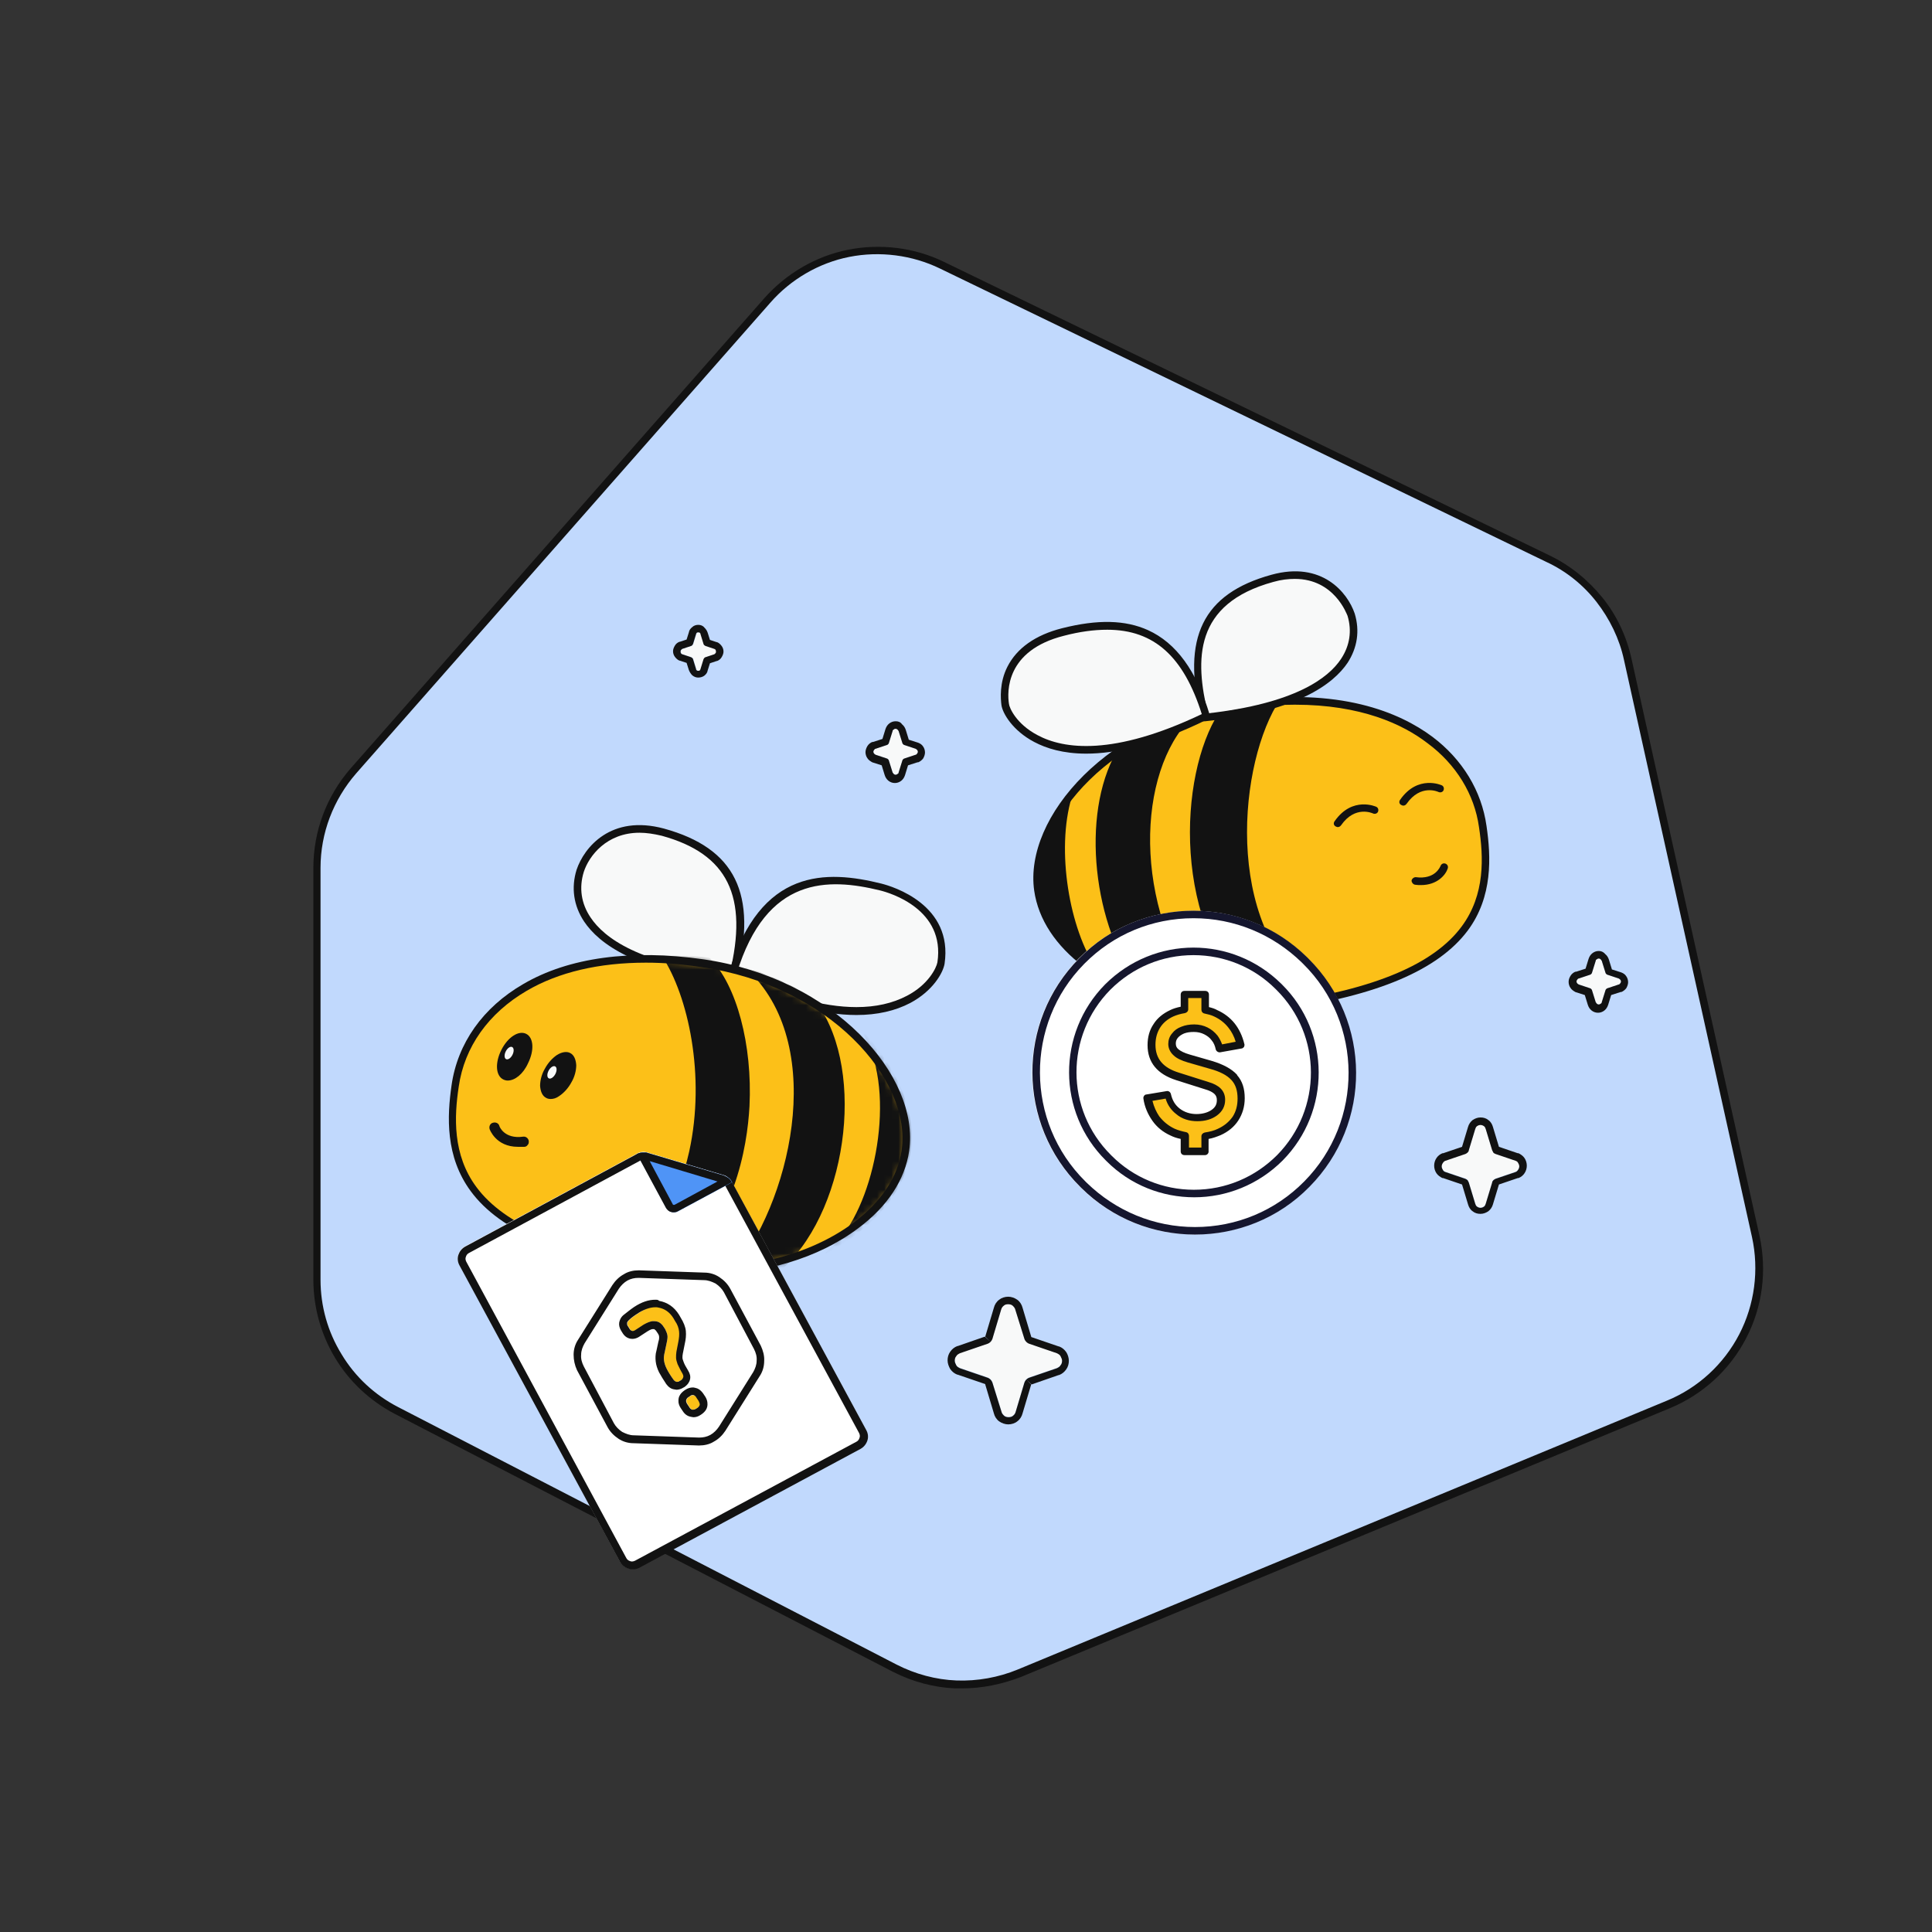 <svg xmlns="http://www.w3.org/2000/svg" width="272" height="272" viewBox="0 0 272 272" fill="none"><rect x="0" y="0" width="272" height="272" fill="#333333" stroke="none"/><g clip-path="url(#clip0_2567_6339)"><g clip-path="url(#clip1_2567_6339)"><path d="M49.74 108.489L108.01 42.265C110.98 38.872 115.009 36.539 119.463 35.638C123.917 34.736 128.53 35.319 132.612 37.281L217.924 78.638C220.734 80.016 223.226 81.978 225.135 84.417C227.096 86.856 228.422 89.719 229.111 92.795L247.139 174.077C248.199 178.848 247.563 183.779 245.283 188.127C243.056 192.422 239.344 195.815 234.838 197.724L143.429 235.581C140.672 236.748 137.649 237.278 134.627 237.119C131.605 237.013 128.689 236.218 125.985 234.839L55.784 198.572C52.391 196.823 49.581 194.172 47.619 190.937C45.657 187.703 44.597 183.992 44.597 180.174V122.169C44.597 117.132 46.452 112.307 49.74 108.489Z" fill="#C1D9FD"></path><path d="M135.475 237.702C135.157 237.702 134.892 237.702 134.574 237.702C131.498 237.596 128.423 236.748 125.719 235.369L55.572 199.05C52.125 197.247 49.209 194.543 47.194 191.203C45.18 187.862 44.119 184.045 44.119 180.174V122.169C44.119 117.026 45.975 112.042 49.421 108.118L107.639 41.947C110.714 38.501 114.85 36.062 119.41 35.16C123.916 34.259 128.741 34.842 132.877 36.857L218.189 78.214C221.052 79.592 223.597 81.66 225.612 84.152C227.626 86.644 229.005 89.614 229.694 92.742L247.721 174.024C248.782 178.902 248.146 183.992 245.813 188.445C243.533 192.846 239.715 196.346 235.102 198.254L143.693 236.112C141.042 237.119 138.285 237.702 135.475 237.702ZM50.164 108.86C46.929 112.572 45.127 117.291 45.127 122.169V180.174C45.127 183.886 46.134 187.491 48.096 190.672C50.005 193.854 52.762 196.399 56.049 198.095L126.249 234.362C128.847 235.688 131.764 236.483 134.68 236.589C137.596 236.695 140.565 236.165 143.269 235.051L234.678 197.194C239.079 195.391 242.684 192.051 244.858 187.862C247.032 183.674 247.668 178.796 246.661 174.183L228.634 92.901C227.997 89.932 226.619 87.121 224.763 84.736C222.907 82.35 220.468 80.388 217.711 79.115L132.347 37.812C128.423 35.903 123.863 35.319 119.569 36.168C115.274 37.016 111.297 39.349 108.434 42.636L50.164 108.86Z" fill="#121212"></path><path d="M146.133 125.35C147.618 136.007 163.1 144.12 180.438 141.628C208.327 137.598 210.342 126.941 208.751 116.336C207.267 105.679 195.867 96.188 174.341 99.264C157.056 101.809 144.596 114.799 146.133 125.35Z" fill="#FCC018"></path><path d="M174.075 142.582C165.91 142.582 158.222 140.302 152.654 136.167C148.625 133.144 146.186 129.433 145.603 125.403C144.118 115.011 156.101 101.384 174.287 98.733C188.656 96.665 197.086 100.324 201.646 103.717C205.888 106.899 208.592 111.352 209.281 116.283C209.918 120.631 210.183 126.251 206.63 131.023C202.495 136.538 193.958 140.196 180.491 142.105C178.317 142.476 176.196 142.582 174.075 142.582ZM182.293 99.211C179.907 99.211 177.309 99.37 174.446 99.794C156.843 102.339 145.231 115.382 146.663 125.297C147.193 129.009 149.473 132.508 153.291 135.371C160.077 140.461 170.204 142.582 180.385 141.151C193.534 139.242 201.858 135.742 205.782 130.44C209.122 125.933 208.857 120.631 208.221 116.443C207.585 111.83 204.987 107.588 200.957 104.619C197.511 101.968 191.625 99.211 182.293 99.211Z" fill="#121212"></path><path d="M169.621 101.013C166.334 87.917 171.742 83.463 179.112 81.448C186.482 79.433 189.504 84.577 190.193 86.591C191.89 92.159 187.754 99.105 169.621 101.013Z" fill="#F8F9F9"></path><path d="M169.674 101.544H169.25L169.144 101.119C166.281 89.773 169.356 83.569 179.006 80.918C186.111 78.956 189.716 83.41 190.724 86.379C191.466 88.818 191.095 91.204 189.716 93.325C187.701 96.294 182.664 100.165 169.674 101.544ZM182.293 81.501C181.392 81.501 180.384 81.607 179.271 81.926C168.03 85.001 168.242 92.901 170.045 100.43C182.24 99.052 187.012 95.499 188.815 92.742C190.034 90.886 190.352 88.818 189.716 86.698C189.61 86.485 187.86 81.501 182.293 81.501Z" fill="#121212"></path><path d="M169.832 100.854C165.909 87.863 158.061 86.909 149.684 89.03C141.307 91.151 141.201 97.142 141.519 99.21C141.837 101.331 148.093 111.405 169.832 100.854Z" fill="#F8F9F9"></path><path d="M152.919 106.103C149.685 106.103 147.299 105.361 145.602 104.459C142.58 102.869 141.148 100.43 140.989 99.263C140.883 98.415 140.671 96.135 141.837 93.855C143.163 91.257 145.761 89.401 149.525 88.447C154.563 87.174 158.433 87.28 161.614 88.712C165.591 90.515 168.454 94.438 170.31 100.642L170.416 101.066L169.992 101.278C162.675 104.883 157.108 106.103 152.919 106.103ZM155.888 88.659C154.032 88.659 152.017 88.924 149.791 89.507C141.572 91.575 141.784 97.407 142.049 99.104C142.102 99.634 143.057 101.914 146.079 103.505C149.738 105.467 156.736 106.474 169.196 100.536C166.651 92.476 162.516 88.659 155.888 88.659Z" fill="#121212"></path><path d="M200.055 124.608C199.79 124.608 199.525 124.608 199.207 124.555C198.942 124.502 198.729 124.237 198.729 123.971C198.783 123.706 199.048 123.494 199.313 123.494C202.07 123.865 202.759 122.01 202.812 121.904C202.918 121.638 203.183 121.479 203.501 121.585C203.767 121.692 203.926 121.957 203.82 122.275C203.554 123.123 202.388 124.608 200.055 124.608Z" fill="#121212"></path><path d="M197.563 113.42C197.457 113.42 197.351 113.367 197.245 113.314C196.98 113.155 196.927 112.837 197.139 112.572C199.631 109.019 202.971 110.557 202.971 110.557C203.236 110.663 203.342 110.981 203.236 111.246C203.13 111.512 202.812 111.618 202.547 111.512C202.441 111.458 200.002 110.345 198.04 113.155C197.881 113.367 197.722 113.42 197.563 113.42Z" fill="#121212"></path><path d="M188.337 116.442C188.231 116.442 188.125 116.389 188.019 116.336C187.754 116.177 187.701 115.859 187.913 115.594C190.405 112.041 193.745 113.579 193.745 113.579C194.011 113.685 194.117 114.003 194.011 114.268C193.905 114.533 193.586 114.64 193.321 114.533C193.215 114.48 190.776 113.367 188.814 116.177C188.655 116.389 188.496 116.442 188.337 116.442Z" fill="#121212"></path><path d="M150.879 112.249C147.697 116.384 145.592 121.329 146.175 125.305C146.705 129.017 149.29 132.706 153.108 135.569C153.532 135.887 153.956 136.206 154.433 136.471C150.563 130.903 148.652 119.672 150.879 112.249Z" fill="#121212"></path><path d="M179.695 99.316C177.998 99.422 176.248 99.582 174.446 99.847C173.491 100.006 172.537 100.165 171.582 100.377C166.015 109.019 164.743 130.44 177.15 141.999C178.263 141.946 179.324 141.787 180.437 141.628C182.505 141.309 184.414 140.991 186.216 140.62C172.378 131.819 174.127 108.807 179.695 99.316Z" fill="#121212"></path><path d="M167.046 101.789C163.282 103.114 159.731 104.51 156.709 106.737C152.096 116.016 154.192 131.607 161.191 139.984C164.001 140.938 167.023 141.575 170.257 141.893C159.706 129.115 159.782 110.113 167.046 101.789Z" fill="#121212"></path><path d="M152.018 167.078C143.11 158.223 143.057 143.854 151.859 134.947C160.713 126.039 175.082 125.986 183.99 134.788C184.043 134.841 184.096 134.894 184.149 134.947C193.056 143.801 193.109 158.17 184.308 167.078C175.453 175.985 161.084 176.038 152.177 167.237C152.124 167.184 152.071 167.131 152.018 167.078Z" fill="white"></path><path d="M168.03 129.273C173.756 129.273 179.164 131.5 183.3 135.53C183.3 135.53 183.3 135.53 183.353 135.583L183.406 135.636L183.459 135.689C191.942 144.066 191.995 157.852 183.618 166.335C179.535 170.471 174.074 172.751 168.242 172.751C162.516 172.751 157.107 170.524 152.972 166.494C152.972 166.494 152.972 166.494 152.919 166.441L152.866 166.388L152.813 166.335C144.329 157.958 144.276 144.172 152.654 135.689C156.736 131.553 162.197 129.273 168.03 129.273ZM168.03 128.213C162.197 128.213 156.312 130.44 151.911 134.947C143.11 143.854 143.163 158.223 152.07 167.078C152.123 167.131 152.176 167.184 152.229 167.237C156.683 171.637 162.463 173.811 168.242 173.811C174.074 173.811 179.96 171.584 184.36 167.078C193.162 158.17 193.109 143.801 184.201 134.947C184.148 134.894 184.095 134.841 184.042 134.788C179.588 130.387 173.809 128.213 168.03 128.213Z" fill="#15162E"></path><path d="M155.729 163.419C148.836 156.633 148.783 145.498 155.623 138.658C162.41 131.766 173.544 131.713 180.384 138.552C180.437 138.605 180.437 138.605 180.49 138.658C187.383 145.445 187.436 156.58 180.596 163.419C173.81 170.312 162.675 170.365 155.835 163.526C155.782 163.472 155.729 163.419 155.729 163.419Z" fill="white"></path><path d="M168.03 134.47C172.378 134.47 176.513 136.166 179.588 139.242L179.642 139.295L179.695 139.348C186.163 145.763 186.163 156.155 179.801 162.624C176.672 165.752 172.537 167.502 168.083 167.502C163.735 167.502 159.599 165.805 156.524 162.73L156.418 162.624C149.95 156.208 149.95 145.816 156.312 139.348C159.44 136.219 163.576 134.47 168.03 134.47ZM168.03 133.409C163.523 133.409 159.016 135.159 155.57 138.605C148.783 145.498 148.836 156.58 155.676 163.366C155.729 163.419 155.729 163.419 155.782 163.472C159.175 166.866 163.629 168.562 168.136 168.562C172.643 168.562 177.15 166.813 180.596 163.366C187.383 156.473 187.33 145.392 180.49 138.605C180.437 138.552 180.437 138.552 180.384 138.499C176.937 135.106 172.484 133.409 168.03 133.409Z" fill="#15162E"></path><path d="M173.703 151.648C173.066 150.906 171.953 150.323 170.468 149.899L167.34 148.997C166.492 148.785 165.909 148.467 165.537 148.149C165.166 147.831 164.954 147.407 164.954 146.929C164.954 146.505 165.113 146.134 165.378 145.763C165.643 145.445 166.015 145.18 166.492 144.968C166.969 144.756 167.499 144.703 168.082 144.703C168.666 144.703 169.249 144.862 169.726 145.074C170.203 145.286 170.628 145.657 170.946 146.081C171.264 146.505 171.476 147.036 171.582 147.566L174.551 147.036C174.286 145.975 173.862 145.074 173.279 144.331C172.695 143.589 171.953 143.006 171.052 142.582C170.574 142.37 170.097 142.211 169.567 142.105V139.931H166.651V142.052C166.015 142.158 165.378 142.317 164.848 142.582C163.947 143.006 163.258 143.589 162.78 144.331C162.303 145.074 162.038 145.975 162.038 147.036C162.038 149.262 163.258 150.694 165.697 151.489L169.885 152.815C170.574 153.027 171.052 153.292 171.37 153.61C171.688 153.928 171.847 154.352 171.847 154.83C171.847 155.572 171.529 156.155 170.893 156.632C170.256 157.11 169.461 157.322 168.454 157.322C167.446 157.322 166.545 157.057 165.803 156.473C165.06 155.89 164.583 155.095 164.371 154.14L161.508 154.618C161.667 155.731 162.091 156.738 162.674 157.534C163.311 158.329 164.106 158.965 165.06 159.443C165.59 159.708 166.174 159.867 166.81 159.973V162.147H169.726V160.026C170.468 159.92 171.105 159.761 171.741 159.443C172.695 158.965 173.491 158.382 174.021 157.534C174.551 156.738 174.816 155.784 174.816 154.724C174.71 153.398 174.392 152.444 173.703 151.648Z" fill="#FCC018"></path><path d="M169.673 162.624H166.757C166.439 162.624 166.227 162.412 166.227 162.093V160.344C165.697 160.238 165.22 160.079 164.795 159.867C163.735 159.389 162.887 158.7 162.25 157.799C161.614 156.897 161.137 155.837 160.978 154.67C160.925 154.405 161.137 154.087 161.402 154.087L164.265 153.61C164.53 153.557 164.795 153.769 164.848 154.034C165.061 154.936 165.432 155.572 166.121 156.102C166.757 156.579 167.553 156.844 168.454 156.844C169.302 156.844 170.045 156.632 170.575 156.261C171.105 155.89 171.317 155.466 171.317 154.883C171.317 154.511 171.211 154.246 170.999 154.034C170.734 153.769 170.31 153.557 169.779 153.398L165.591 152.072C162.94 151.224 161.561 149.58 161.561 147.141C161.561 146.028 161.826 145.021 162.409 144.172C162.94 143.324 163.735 142.688 164.742 142.21C165.167 141.998 165.697 141.839 166.227 141.733V140.037C166.227 139.718 166.439 139.506 166.757 139.506H169.673C169.992 139.506 170.204 139.718 170.204 140.037V141.786C170.628 141.892 170.999 141.998 171.37 142.21C172.324 142.635 173.173 143.271 173.809 144.066C174.445 144.862 174.923 145.869 175.188 146.982C175.241 147.141 175.188 147.247 175.135 147.407C175.029 147.513 174.923 147.619 174.763 147.619L171.794 148.149C171.529 148.202 171.211 147.99 171.158 147.725C171.052 147.247 170.893 146.823 170.575 146.452C170.31 146.081 169.939 145.816 169.514 145.604C169.09 145.392 168.613 145.286 168.083 145.286C167.553 145.286 167.128 145.339 166.704 145.498C166.333 145.657 166.015 145.869 165.803 146.134C165.591 146.399 165.538 146.664 165.538 146.929C165.538 147.247 165.644 147.513 165.909 147.725C166.227 147.99 166.757 148.255 167.5 148.467L170.628 149.368C172.218 149.846 173.385 150.482 174.127 151.277C174.127 151.277 174.18 151.33 174.18 151.383C174.923 152.232 175.241 153.292 175.241 154.617C175.241 155.784 174.923 156.844 174.339 157.746C173.756 158.647 172.908 159.336 171.847 159.814C171.317 160.026 170.787 160.238 170.151 160.344V162.04C170.204 162.359 169.939 162.624 169.673 162.624ZM167.287 161.563H169.143V159.973C169.143 159.708 169.355 159.495 169.62 159.442C170.31 159.336 170.946 159.177 171.476 158.912C172.378 158.488 173.014 157.958 173.544 157.216C174.021 156.473 174.233 155.625 174.233 154.67C174.233 153.557 173.968 152.709 173.385 152.072L173.332 152.019C172.749 151.383 171.741 150.853 170.363 150.482L167.234 149.58C166.333 149.315 165.644 148.997 165.22 148.573C164.742 148.149 164.477 147.566 164.477 146.982C164.477 146.452 164.636 145.922 165.008 145.498C165.326 145.074 165.75 144.755 166.333 144.543C166.863 144.331 167.447 144.225 168.136 144.225C168.825 144.225 169.461 144.384 169.992 144.649C170.522 144.915 170.999 145.286 171.423 145.816C171.688 146.187 171.9 146.611 172.059 147.035L173.968 146.664C173.756 145.922 173.385 145.233 172.961 144.702C172.431 144.013 171.741 143.483 170.946 143.112C170.522 142.9 170.045 142.794 169.567 142.688C169.302 142.635 169.143 142.423 169.143 142.157V140.514H167.287V142.104C167.287 142.37 167.075 142.582 166.81 142.635C166.174 142.741 165.644 142.9 165.167 143.112C164.371 143.483 163.735 144.013 163.311 144.702C162.887 145.392 162.675 146.187 162.675 147.088C162.675 149.05 163.735 150.323 165.962 151.012L170.151 152.338C170.893 152.55 171.476 152.868 171.847 153.239C172.271 153.663 172.484 154.193 172.484 154.83C172.484 155.731 172.112 156.473 171.317 157.056C170.575 157.587 169.673 157.852 168.56 157.852C167.447 157.852 166.386 157.534 165.591 156.844C164.901 156.314 164.371 155.572 164.106 154.67L162.25 154.989C162.463 155.837 162.781 156.526 163.205 157.163C163.788 157.905 164.477 158.488 165.379 158.912C165.856 159.124 166.439 159.283 166.969 159.389C167.234 159.442 167.393 159.654 167.393 159.92V161.563H167.287Z" fill="#121212"></path><path d="M142.951 184.363L144.224 188.445C144.277 188.604 144.383 188.763 144.489 188.87C144.595 188.976 144.754 189.082 144.913 189.135L148.784 190.46C148.996 190.566 149.208 190.672 149.314 190.884C149.42 191.096 149.526 191.309 149.526 191.521C149.526 191.733 149.473 191.998 149.314 192.157C149.208 192.369 148.996 192.475 148.784 192.581L144.913 193.907C144.754 193.96 144.595 194.066 144.489 194.172C144.383 194.278 144.277 194.437 144.224 194.596L143.005 198.678C142.951 198.891 142.845 199.103 142.633 199.262C142.474 199.421 142.209 199.474 141.997 199.474C141.785 199.474 141.52 199.421 141.361 199.262C141.202 199.103 141.043 198.944 140.99 198.678L139.717 194.596C139.664 194.437 139.558 194.278 139.452 194.172C139.346 194.066 139.187 193.96 139.028 193.907L135.157 192.581C134.945 192.475 134.733 192.369 134.627 192.157C134.521 191.945 134.415 191.733 134.415 191.521C134.415 191.309 134.468 191.043 134.627 190.884C134.733 190.672 134.945 190.566 135.157 190.46L139.028 189.135C139.187 189.082 139.346 188.976 139.452 188.87C139.558 188.763 139.664 188.604 139.717 188.445L140.937 184.363C140.99 184.151 141.096 183.939 141.308 183.779C141.467 183.62 141.732 183.567 141.944 183.567C142.156 183.567 142.421 183.62 142.58 183.779C142.739 183.939 142.898 184.151 142.951 184.363Z" fill="#F8F9F9"></path><path d="M141.944 183.62C142.156 183.62 142.421 183.674 142.58 183.833C142.739 183.992 142.898 184.151 142.951 184.416L144.224 188.498C144.277 188.658 144.383 188.817 144.489 188.923C144.595 189.029 144.754 189.135 144.913 189.188L148.783 190.513C148.996 190.619 149.208 190.725 149.314 190.937C149.42 191.15 149.526 191.362 149.526 191.574C149.526 191.786 149.473 192.051 149.314 192.21C149.208 192.422 148.996 192.528 148.783 192.634L144.913 193.96C144.754 194.013 144.595 194.119 144.489 194.225C144.383 194.331 144.277 194.49 144.224 194.649L143.004 198.732C142.951 198.944 142.845 199.156 142.633 199.315C142.474 199.474 142.209 199.527 141.997 199.527C141.785 199.527 141.52 199.474 141.36 199.315C141.201 199.156 141.042 198.997 140.989 198.732L139.717 194.649C139.664 194.49 139.558 194.331 139.452 194.225C139.346 194.119 139.187 194.013 139.027 193.96L135.157 192.634C134.945 192.528 134.733 192.422 134.627 192.21C134.521 191.998 134.415 191.786 134.415 191.574C134.415 191.362 134.468 191.097 134.627 190.937C134.733 190.725 134.945 190.619 135.157 190.513L139.027 189.188C139.187 189.135 139.346 189.029 139.452 188.923C139.558 188.817 139.664 188.658 139.717 188.498L140.936 184.416C140.989 184.204 141.095 183.992 141.307 183.833C141.466 183.674 141.679 183.62 141.944 183.62ZM141.944 182.56C141.466 182.56 140.989 182.719 140.671 182.984C140.3 183.249 140.035 183.674 139.929 184.098L138.709 188.18L139.452 188.923L138.656 188.18L134.839 189.506H134.786C134.362 189.665 134.043 189.93 133.778 190.301C133.513 190.672 133.407 191.097 133.407 191.521C133.407 191.945 133.566 192.369 133.778 192.74C134.043 193.111 134.362 193.376 134.786 193.536H134.839L138.709 194.861C138.709 194.861 138.709 194.861 138.709 194.914L139.929 198.997C140.035 199.421 140.3 199.845 140.671 200.11C141.042 200.375 141.52 200.534 141.944 200.534C142.421 200.534 142.898 200.375 143.216 200.11C143.587 199.845 143.852 199.421 143.958 198.997L145.178 194.914L144.436 194.172L145.231 194.914L149.049 193.589H149.102C149.526 193.429 149.844 193.164 150.109 192.793C150.374 192.422 150.48 191.998 150.48 191.574C150.48 191.15 150.321 190.672 150.109 190.354C149.844 189.983 149.526 189.718 149.102 189.559H149.049L145.178 188.233V188.18L143.958 184.098C143.852 183.674 143.587 183.249 143.216 182.984C142.845 182.719 142.368 182.56 141.944 182.56Z" fill="#121212"></path><path d="M209.175 158.912L210.077 161.882C210.13 161.988 210.183 162.094 210.236 162.2C210.342 162.306 210.448 162.359 210.554 162.412L213.364 163.366C213.523 163.419 213.682 163.525 213.735 163.684C213.841 163.843 213.894 164.002 213.894 164.161C213.894 164.321 213.841 164.48 213.735 164.639C213.629 164.798 213.523 164.904 213.364 164.957L210.554 165.911C210.448 165.964 210.342 166.017 210.236 166.123C210.13 166.229 210.077 166.335 210.077 166.441L209.175 169.411C209.122 169.57 209.069 169.729 208.91 169.835C208.751 169.941 208.592 169.994 208.433 169.994C208.274 169.994 208.115 169.941 207.956 169.835C207.797 169.729 207.744 169.57 207.691 169.411L206.789 166.441C206.736 166.335 206.683 166.229 206.63 166.123C206.524 166.017 206.418 165.964 206.312 165.911L203.502 164.957C203.343 164.904 203.184 164.798 203.131 164.639C203.025 164.48 202.972 164.321 202.972 164.161C202.972 164.002 203.025 163.843 203.131 163.684C203.237 163.525 203.343 163.419 203.502 163.366L206.312 162.412C206.418 162.359 206.524 162.306 206.63 162.2C206.736 162.094 206.789 161.988 206.789 161.882L207.691 158.912C207.744 158.753 207.797 158.594 207.956 158.488C208.115 158.382 208.274 158.329 208.433 158.329C208.592 158.329 208.751 158.382 208.91 158.488C209.069 158.647 209.122 158.753 209.175 158.912Z" fill="#F8F9F9"></path><path d="M208.433 158.382C208.592 158.382 208.751 158.435 208.91 158.541C209.069 158.647 209.122 158.806 209.175 158.965L210.076 161.935C210.129 162.041 210.182 162.147 210.236 162.253C210.289 162.359 210.448 162.412 210.554 162.465L213.364 163.419C213.523 163.472 213.682 163.578 213.735 163.737C213.841 163.896 213.894 164.056 213.894 164.215C213.894 164.374 213.841 164.533 213.735 164.692C213.629 164.851 213.523 164.957 213.364 165.01L210.554 165.964C210.448 166.017 210.342 166.07 210.236 166.176C210.129 166.282 210.076 166.388 210.076 166.495L209.175 169.464C209.122 169.623 209.069 169.782 208.91 169.888C208.751 169.994 208.592 170.047 208.433 170.047C208.274 170.047 208.115 169.994 207.956 169.888C207.797 169.782 207.743 169.623 207.69 169.464L206.789 166.495C206.736 166.388 206.683 166.282 206.63 166.176C206.524 166.07 206.418 166.017 206.312 165.964L203.502 165.01C203.343 164.957 203.184 164.851 203.131 164.692C203.025 164.533 202.972 164.374 202.972 164.215C202.972 164.056 203.025 163.896 203.131 163.737C203.237 163.578 203.343 163.472 203.502 163.419L206.312 162.465C206.418 162.412 206.524 162.359 206.63 162.253C206.736 162.147 206.789 162.041 206.789 161.935L207.69 158.965C207.743 158.806 207.797 158.647 207.956 158.541C208.115 158.435 208.274 158.382 208.433 158.382ZM208.433 157.322C208.009 157.322 207.637 157.481 207.319 157.693C207.001 157.958 206.789 158.276 206.683 158.647L205.835 161.457L203.184 162.359H203.131H203.078C202.706 162.518 202.441 162.73 202.229 163.048C202.017 163.366 201.911 163.737 201.911 164.109C201.911 164.48 202.017 164.851 202.229 165.169C202.441 165.487 202.759 165.699 203.078 165.858H203.131H203.184L205.835 166.76L206.683 169.57C206.789 169.941 207.001 170.312 207.319 170.524C207.637 170.789 208.009 170.895 208.433 170.895C208.857 170.895 209.228 170.736 209.546 170.524C209.864 170.259 210.076 169.941 210.182 169.57L211.031 166.76L213.682 165.858H213.735H213.788C214.159 165.699 214.424 165.487 214.636 165.169C214.848 164.851 214.954 164.48 214.954 164.109C214.954 163.737 214.848 163.366 214.636 163.048C214.424 162.73 214.106 162.518 213.788 162.359H213.735H213.682L211.031 161.457L210.182 158.647C210.076 158.276 209.864 157.905 209.546 157.693C209.228 157.428 208.857 157.322 208.433 157.322Z" fill="#121212"></path><path d="M98.678 89.295L99.103 90.674C99.103 90.727 99.156 90.78 99.209 90.833C99.261 90.886 99.315 90.886 99.368 90.939L100.64 91.363C100.693 91.416 100.799 91.416 100.799 91.522C100.852 91.575 100.852 91.681 100.852 91.734C100.852 91.787 100.852 91.893 100.799 91.947C100.746 91.999 100.693 92.052 100.64 92.106L99.368 92.53C99.315 92.53 99.261 92.583 99.209 92.636C99.156 92.689 99.156 92.742 99.103 92.795L98.678 94.173C98.678 94.226 98.625 94.332 98.572 94.385C98.519 94.439 98.413 94.439 98.36 94.439C98.307 94.439 98.201 94.439 98.148 94.385C98.095 94.332 98.042 94.279 98.042 94.173L97.618 92.795C97.618 92.742 97.565 92.689 97.512 92.636C97.459 92.583 97.406 92.583 97.353 92.53L96.08 92.106C96.027 92.052 95.921 92.052 95.921 91.947C95.868 91.893 95.868 91.787 95.868 91.734C95.868 91.681 95.868 91.575 95.921 91.522C95.974 91.469 96.027 91.416 96.08 91.363L97.353 90.939C97.406 90.939 97.459 90.886 97.512 90.833C97.565 90.78 97.565 90.727 97.618 90.674L98.042 89.295C98.042 89.242 98.095 89.136 98.148 89.083C98.201 89.03 98.307 89.03 98.36 89.03C98.413 89.03 98.519 89.03 98.572 89.083C98.572 89.189 98.625 89.242 98.678 89.295Z" fill="#F8F9F9"></path><path d="M98.307 89.03C98.36 89.03 98.466 89.03 98.519 89.083C98.572 89.136 98.626 89.189 98.626 89.295L99.05 90.674C99.05 90.727 99.103 90.78 99.156 90.833C99.209 90.886 99.262 90.886 99.315 90.939L100.587 91.363C100.64 91.416 100.746 91.416 100.746 91.522C100.799 91.575 100.799 91.681 100.799 91.734C100.799 91.787 100.799 91.893 100.746 91.946C100.693 91.999 100.64 92.052 100.587 92.105L99.315 92.53C99.262 92.53 99.209 92.583 99.156 92.636C99.103 92.689 99.103 92.742 99.05 92.795L98.626 94.173C98.626 94.226 98.572 94.332 98.519 94.385C98.466 94.438 98.36 94.438 98.307 94.438C98.254 94.438 98.148 94.438 98.095 94.385C98.042 94.332 97.989 94.279 97.989 94.173L97.565 92.795C97.565 92.742 97.512 92.689 97.459 92.636C97.406 92.583 97.353 92.583 97.3 92.53L96.027 92.105C95.974 92.052 95.868 92.052 95.868 91.946C95.815 91.893 95.815 91.787 95.815 91.734C95.815 91.681 95.815 91.575 95.868 91.522C95.921 91.469 95.974 91.416 96.027 91.363L97.3 90.939C97.353 90.939 97.406 90.886 97.459 90.833C97.512 90.78 97.512 90.727 97.565 90.674L97.989 89.295C97.989 89.242 98.042 89.136 98.095 89.083C98.148 89.03 98.254 89.03 98.307 89.03ZM98.307 87.97C97.989 87.97 97.671 88.076 97.459 88.288C97.194 88.5 97.035 88.712 96.982 89.03L96.664 90.038L95.709 90.356H95.656C95.391 90.462 95.179 90.621 95.02 90.886C94.861 91.151 94.755 91.416 94.755 91.681C94.755 91.999 94.861 92.264 95.02 92.477C95.179 92.689 95.391 92.901 95.656 93.007H95.709L96.664 93.325L96.982 94.332C97.088 94.597 97.247 94.862 97.459 95.075C97.724 95.287 97.989 95.393 98.307 95.393C98.626 95.393 98.944 95.287 99.156 95.128C99.421 94.915 99.58 94.703 99.633 94.385L99.951 93.378L100.905 93.06H100.958C101.224 92.954 101.436 92.795 101.595 92.53C101.754 92.264 101.86 91.999 101.86 91.734C101.86 91.416 101.754 91.151 101.595 90.939C101.436 90.727 101.224 90.515 100.958 90.409H100.905L99.951 90.091L99.633 89.083C99.527 88.765 99.368 88.553 99.156 88.341C98.944 88.076 98.626 87.97 98.307 87.97Z" fill="#121212"></path><path d="M126.514 102.922L127.045 104.619C127.045 104.672 127.098 104.725 127.151 104.778C127.204 104.831 127.257 104.884 127.31 104.884L128.9 105.414C129.006 105.467 129.059 105.52 129.112 105.573C129.165 105.626 129.218 105.732 129.218 105.838C129.218 105.944 129.165 106.05 129.112 106.103C129.059 106.156 129.006 106.262 128.9 106.262L127.31 106.793C127.257 106.793 127.204 106.846 127.151 106.899C127.098 106.952 127.045 107.005 127.045 107.058L126.514 108.754C126.514 108.861 126.461 108.914 126.355 108.967C126.302 109.02 126.196 109.073 126.09 109.073C125.984 109.073 125.878 109.02 125.825 108.967C125.772 108.914 125.719 108.808 125.666 108.754L125.136 107.058C125.136 107.005 125.083 106.952 125.03 106.899C124.977 106.846 124.924 106.793 124.871 106.793L123.28 106.262C123.174 106.209 123.121 106.156 123.068 106.103C123.015 106.05 122.962 105.944 122.962 105.838C122.962 105.732 123.015 105.626 123.068 105.573C123.121 105.52 123.174 105.414 123.28 105.414L124.871 104.884C124.924 104.884 124.977 104.831 125.03 104.778C125.083 104.725 125.136 104.672 125.136 104.619L125.666 102.922C125.666 102.816 125.719 102.763 125.825 102.71C125.878 102.657 125.984 102.604 126.09 102.604C126.196 102.604 126.302 102.657 126.355 102.71C126.461 102.71 126.514 102.816 126.514 102.922Z" fill="#F8F9F9"></path><path d="M126.09 102.604C126.196 102.604 126.302 102.657 126.355 102.71C126.408 102.763 126.461 102.869 126.515 102.922L127.045 104.619C127.045 104.672 127.098 104.725 127.151 104.778C127.204 104.831 127.257 104.884 127.31 104.884L128.9 105.414C129.007 105.467 129.06 105.52 129.113 105.573C129.166 105.626 129.219 105.732 129.219 105.838C129.219 105.944 129.166 106.05 129.113 106.103C129.06 106.156 129.007 106.262 128.9 106.262L127.31 106.793C127.257 106.793 127.204 106.846 127.151 106.899C127.098 106.952 127.045 107.005 127.045 107.058L126.515 108.754C126.515 108.86 126.461 108.913 126.355 108.966C126.302 109.019 126.196 109.072 126.09 109.072C125.984 109.072 125.878 109.019 125.825 108.966C125.772 108.913 125.719 108.807 125.666 108.754L125.136 107.058C125.136 107.005 125.083 106.952 125.03 106.899C124.977 106.846 124.924 106.793 124.871 106.793L123.28 106.262C123.174 106.209 123.121 106.156 123.068 106.103C123.015 106.05 122.962 105.944 122.962 105.838C122.962 105.732 123.015 105.626 123.068 105.573C123.121 105.52 123.174 105.414 123.28 105.414L124.871 104.884C124.924 104.884 124.977 104.831 125.03 104.778C125.083 104.725 125.136 104.672 125.136 104.619L125.666 102.922C125.666 102.816 125.719 102.763 125.825 102.71C125.931 102.604 125.984 102.604 126.09 102.604ZM126.09 101.543C125.772 101.543 125.454 101.65 125.189 101.862C124.924 102.074 124.765 102.339 124.659 102.657L124.235 104.035L122.909 104.46H122.856H122.803C122.538 104.566 122.273 104.778 122.114 105.043C121.955 105.308 121.849 105.626 121.849 105.891C121.849 106.209 121.955 106.527 122.114 106.74C122.273 107.005 122.538 107.164 122.803 107.323L124.129 107.747L124.553 109.126C124.659 109.444 124.818 109.709 125.083 109.921C125.348 110.133 125.666 110.239 125.984 110.239C126.302 110.239 126.621 110.133 126.886 109.921C127.151 109.709 127.31 109.444 127.416 109.126L127.84 107.747L129.166 107.323H129.219H129.272C129.537 107.217 129.802 107.005 129.961 106.793C130.12 106.527 130.226 106.209 130.226 105.944C130.226 105.626 130.12 105.308 129.961 105.096C129.802 104.831 129.537 104.672 129.272 104.566L127.946 104.142L127.522 102.763C127.416 102.445 127.257 102.18 126.992 101.968C126.78 101.65 126.461 101.543 126.09 101.543Z" fill="#121212"></path><path d="M225.506 135.265L226.036 136.962C226.036 137.015 226.089 137.068 226.142 137.121C226.195 137.174 226.248 137.227 226.301 137.227L227.892 137.757C227.998 137.81 228.051 137.863 228.104 137.916C228.157 137.969 228.21 138.075 228.21 138.181C228.21 138.287 228.157 138.393 228.104 138.446C228.051 138.499 227.998 138.605 227.892 138.605L226.301 139.135C226.248 139.135 226.195 139.188 226.142 139.242C226.089 139.295 226.036 139.348 226.036 139.401L225.506 141.097C225.506 141.203 225.453 141.256 225.347 141.309C225.293 141.362 225.187 141.415 225.081 141.415C224.975 141.415 224.869 141.362 224.816 141.309C224.763 141.256 224.71 141.15 224.657 141.097L224.127 139.401C224.127 139.348 224.074 139.295 224.021 139.242C223.968 139.188 223.915 139.135 223.862 139.135L222.271 138.605C222.165 138.552 222.112 138.499 222.059 138.446C222.006 138.393 221.953 138.287 221.953 138.181C221.953 138.075 222.006 137.969 222.059 137.916C222.112 137.863 222.165 137.757 222.271 137.757L223.862 137.227C223.915 137.227 223.968 137.174 224.021 137.121C224.074 137.068 224.127 137.015 224.127 136.962L224.657 135.265C224.657 135.159 224.71 135.106 224.816 135.053C224.869 135 224.975 134.947 225.081 134.947C225.187 134.947 225.293 135 225.347 135.053C225.4 135.106 225.453 135.159 225.506 135.265Z" fill="#F8F9F9"></path><path d="M225.082 134.947C225.188 134.947 225.294 135 225.347 135.053C225.4 135.106 225.453 135.212 225.506 135.265L226.036 136.961C226.036 137.014 226.089 137.068 226.142 137.121C226.195 137.174 226.248 137.227 226.301 137.227L227.892 137.757C227.998 137.81 228.051 137.863 228.104 137.916C228.157 137.969 228.21 138.075 228.21 138.181C228.21 138.287 228.157 138.393 228.104 138.446C228.051 138.499 227.998 138.605 227.892 138.605L226.301 139.135C226.248 139.135 226.195 139.188 226.142 139.241C226.089 139.294 226.036 139.347 226.036 139.4L225.506 141.097C225.506 141.203 225.453 141.256 225.347 141.309C225.294 141.362 225.188 141.415 225.082 141.415C224.976 141.415 224.869 141.362 224.816 141.309C224.763 141.256 224.71 141.15 224.657 141.097L224.127 139.4C224.127 139.347 224.074 139.294 224.021 139.241C223.968 139.188 223.915 139.135 223.862 139.135L222.271 138.605C222.165 138.552 222.112 138.499 222.059 138.446C222.006 138.393 221.953 138.287 221.953 138.181C221.953 138.075 222.006 137.969 222.059 137.916C222.112 137.863 222.165 137.757 222.271 137.757L223.862 137.227C223.915 137.227 223.968 137.174 224.021 137.121C224.074 137.068 224.127 137.014 224.127 136.961L224.657 135.265C224.657 135.159 224.71 135.106 224.816 135.053C224.869 135 224.976 134.947 225.082 134.947ZM225.082 133.886C224.763 133.886 224.445 133.992 224.18 134.204C223.915 134.416 223.756 134.682 223.65 135L223.226 136.378L221.9 136.802H221.847H221.794C221.529 136.908 221.264 137.121 221.105 137.386C220.946 137.651 220.84 137.916 220.84 138.234C220.84 138.552 220.946 138.87 221.105 139.082C221.264 139.347 221.529 139.507 221.794 139.666L223.12 140.09L223.544 141.468C223.65 141.786 223.809 142.052 224.074 142.264C224.339 142.476 224.657 142.582 224.976 142.582C225.294 142.582 225.612 142.476 225.877 142.264C226.142 142.052 226.301 141.786 226.407 141.468L226.831 140.09L228.157 139.666H228.21H228.263C228.528 139.56 228.793 139.347 228.952 139.135C229.111 138.87 229.217 138.552 229.217 138.287C229.217 137.969 229.111 137.651 228.952 137.439C228.793 137.174 228.528 137.014 228.263 136.908L226.937 136.484L226.513 135.106C226.407 134.788 226.248 134.522 225.983 134.31C225.718 133.992 225.4 133.886 225.082 133.886Z" fill="#121212"></path><path d="M103.079 137.704L102.761 137.651C89.718 136.272 84.628 132.455 82.666 129.433C81.287 127.312 80.916 124.979 81.658 122.593C82.666 119.677 86.218 115.223 93.323 117.185C102.973 119.836 106.048 126.039 103.185 137.439L103.079 137.704Z" fill="#F8F9F9"></path><path d="M103.503 138.287L102.761 138.181C89.506 136.802 84.31 132.826 82.242 129.751C80.757 127.524 80.386 124.979 81.181 122.434C82.242 119.305 86.006 114.639 93.482 116.654C103.503 119.411 106.685 125.827 103.715 137.545L103.503 138.287ZM90.036 117.238C85.423 117.238 82.931 120.472 82.189 122.752C81.499 124.979 81.817 127.206 83.143 129.167C85.052 132.031 89.983 135.742 102.708 137.121C105.412 126.198 102.443 120.207 93.164 117.662C92.051 117.397 90.99 117.238 90.036 117.238Z" fill="#121212"></path><path d="M120.576 142.37C116.387 142.37 110.767 141.151 103.344 137.545L103.079 137.439L103.185 137.174C107.533 122.805 116.6 123.123 124.023 124.979C125.666 125.403 133.725 127.842 132.559 135.689C132.4 136.803 131.021 139.189 127.999 140.779C126.196 141.628 123.81 142.37 120.576 142.37Z" fill="#F8F9F9"></path><path d="M120.576 142.9C115.645 142.9 109.76 141.256 103.079 138.022L102.39 137.704L102.602 136.962C107.056 122.116 116.387 122.487 124.075 124.396C125.772 124.82 134.203 127.418 132.983 135.689C132.771 136.962 131.339 139.507 128.158 141.203C126.037 142.317 123.492 142.9 120.576 142.9ZM103.715 137.068C110.184 140.196 115.857 141.787 120.576 141.787C123.28 141.787 125.666 141.256 127.681 140.196C130.65 138.658 131.817 136.325 131.976 135.477C133.089 128.054 125.401 125.721 123.863 125.35C116.652 123.6 107.904 123.282 103.715 137.068Z" fill="#121212"></path><path d="M127.469 161.987C125.932 172.751 110.29 180.969 92.74 178.424C64.533 174.341 62.518 163.525 64.056 152.868C65.593 142.104 77.099 132.454 98.838 135.583C116.388 138.128 129.007 151.33 127.469 161.987Z" fill="#FCC018"></path><path d="M99.209 179.432C97.035 179.432 94.861 179.272 92.687 178.954C79.061 176.993 70.418 173.334 66.282 167.714C62.677 162.836 62.942 157.162 63.578 152.762C64.427 146.876 67.979 141.839 73.652 138.552C80.068 134.787 88.87 133.621 98.997 135.053C117.448 137.704 129.537 151.489 127.999 162.04C127.416 166.07 124.977 169.835 120.841 172.91C115.221 177.152 107.48 179.432 99.209 179.432ZM90.937 135.53C84.363 135.53 78.636 136.855 74.129 139.506C68.774 142.635 65.381 147.407 64.586 152.974C63.949 157.163 63.684 162.571 67.078 167.131C71.054 172.486 79.485 176.038 92.793 177.947C103.079 179.432 113.312 177.258 120.205 172.115C124.076 169.198 126.409 165.699 126.939 161.934C128.37 151.913 116.653 138.711 98.784 136.166C96.08 135.742 93.482 135.53 90.937 135.53Z" fill="#121212"></path><path d="M74.14 149.621C74.966 147.971 74.893 146.262 73.977 145.803C73.06 145.344 71.648 146.309 70.821 147.958C69.995 149.608 70.068 151.317 70.984 151.776C71.901 152.235 73.314 151.27 74.14 149.621Z" fill="#121212"></path><path d="M71.479 152.126C71.267 152.126 71.055 152.073 70.843 151.967C69.782 151.437 69.676 149.634 70.578 147.831C71.479 146.029 73.016 145.021 74.077 145.551C75.137 146.082 75.243 147.884 74.342 149.687C73.653 151.225 72.486 152.126 71.479 152.126ZM73.494 145.976C72.751 145.976 71.691 146.824 71.108 148.096C70.365 149.581 70.365 151.172 71.161 151.543C71.903 151.914 73.228 151.013 73.971 149.528C74.713 148.043 74.713 146.453 73.918 146.082C73.759 145.976 73.6 145.976 73.494 145.976Z" fill="#121212"></path><path d="M72.152 148.498C72.388 148.026 72.367 147.538 72.105 147.407C71.844 147.276 71.44 147.551 71.204 148.023C70.968 148.494 70.989 148.982 71.25 149.113C71.512 149.245 71.916 148.969 72.152 148.498Z" fill="#F8F9F9"></path><path d="M80.192 152.275C81.068 150.651 81.047 148.94 80.145 148.454C79.243 147.967 77.802 148.888 76.925 150.512C76.049 152.135 76.07 153.846 76.972 154.333C77.874 154.819 79.315 153.898 80.192 152.275Z" fill="#121212"></path><path d="M77.523 154.724C77.311 154.724 77.046 154.671 76.886 154.565C76.356 154.3 76.091 153.664 76.038 152.868C76.038 152.126 76.25 151.225 76.727 150.429C77.151 149.634 77.788 148.945 78.424 148.52C79.113 148.096 79.803 147.99 80.28 148.255C80.81 148.52 81.075 149.157 81.128 149.952C81.128 150.694 80.916 151.596 80.439 152.391C80.015 153.186 79.378 153.876 78.742 154.3C78.318 154.618 77.894 154.724 77.523 154.724ZM79.644 148.627C79.378 148.627 79.06 148.733 78.689 148.945C78.106 149.316 77.576 149.899 77.205 150.641C76.78 151.384 76.568 152.179 76.568 152.868C76.568 153.505 76.78 153.929 77.099 154.141C77.47 154.353 77.947 154.247 78.424 153.929C79.007 153.558 79.537 152.974 79.909 152.232C80.333 151.49 80.545 150.694 80.545 150.005C80.545 149.369 80.333 148.945 80.015 148.733C79.909 148.627 79.75 148.627 79.644 148.627Z" fill="#121212"></path><path d="M78.176 151.227C78.426 150.763 78.42 150.275 78.162 150.136C77.905 149.997 77.493 150.26 77.242 150.724C76.992 151.187 76.998 151.676 77.256 151.815C77.513 151.954 77.925 151.691 78.176 151.227Z" fill="#F8F9F9"></path><path d="M72.91 161.192C69.993 161.192 69.145 158.912 69.145 158.859C69.039 158.647 69.198 158.382 69.41 158.276C69.622 158.223 69.887 158.329 69.993 158.541C70.046 158.647 70.736 160.556 73.599 160.185C73.864 160.132 74.076 160.344 74.129 160.556C74.182 160.821 73.97 161.033 73.758 161.086C73.44 161.192 73.175 161.192 72.91 161.192Z" fill="#121212"></path><path d="M72.91 161.457C69.781 161.457 68.933 158.965 68.933 158.965C68.827 158.594 68.986 158.17 69.41 158.064C69.781 157.958 70.206 158.117 70.312 158.541C70.312 158.594 71.001 160.397 73.652 160.026C74.023 159.973 74.394 160.238 74.447 160.662C74.447 160.874 74.447 161.033 74.288 161.192C74.182 161.351 74.023 161.457 73.811 161.457C73.493 161.457 73.175 161.457 72.91 161.457ZM69.569 158.541H69.516C69.41 158.594 69.357 158.7 69.41 158.806C69.463 158.912 70.206 160.927 72.91 160.927C73.175 160.927 73.44 160.927 73.705 160.874C73.758 160.874 73.811 160.821 73.811 160.821C73.864 160.768 73.864 160.715 73.864 160.662C73.864 160.556 73.758 160.503 73.652 160.503C70.577 160.927 69.781 158.753 69.781 158.647C69.728 158.594 69.675 158.541 69.569 158.541Z" fill="#121212"></path><mask id="mask0_2567_6339" style="mask-type:luminance" maskUnits="userSpaceOnUse" x="63" y="134" width="65" height="45"><path d="M127.469 161.988C125.932 172.751 110.29 180.97 92.74 178.424C64.533 174.342 62.518 163.525 64.056 152.868C65.593 142.105 77.099 132.455 98.838 135.583C116.388 138.128 129.007 151.331 127.469 161.988Z" fill="white"></path></mask><g mask="url(#mask0_2567_6339)"><path d="M103.133 179.485C105.625 179.273 107.958 178.795 110.238 178.212C119.835 169.145 121.531 149.209 114.267 140.62C111.669 139.029 108.859 137.704 105.837 136.696C116.494 147.248 112.093 168.986 103.133 179.485Z" fill="#121212"></path><path d="M102.496 179.803L102.92 179.326C111.192 169.57 116.494 147.725 105.624 136.909L104.829 136.113L105.889 136.484C108.965 137.492 111.828 138.817 114.373 140.461L114.426 140.514C121.902 149.369 119.728 169.623 110.343 178.477L110.29 178.53H110.237C107.533 179.22 105.253 179.644 103.132 179.803H102.496ZM106.738 137.28C111.139 142.211 112.994 149.528 112.093 158.117C111.245 165.964 108.116 173.759 103.769 179.114C105.677 178.902 107.745 178.53 110.131 177.947C119.304 169.199 121.425 149.475 114.161 140.779C111.828 139.401 109.389 138.234 106.738 137.28Z" fill="#121212"></path></g><mask id="mask1_2567_6339" style="mask-type:luminance" maskUnits="userSpaceOnUse" x="63" y="134" width="65" height="45"><path d="M127.469 161.988C125.932 172.751 110.29 180.97 92.74 178.424C64.533 174.342 62.518 163.525 64.056 152.868C65.593 142.105 77.099 132.455 98.838 135.583C116.388 138.128 129.007 151.331 127.469 161.988Z" fill="white"></path></mask><g mask="url(#mask1_2567_6339)"><path d="M99.792 135.053C99.792 135 95.233 134.629 93.43 134.47C100.004 144.385 101.489 169.093 86.908 178.053C88.764 178.478 90.779 178.849 92.953 179.167C93.536 179.273 94.013 179.273 94.596 179.379C108.965 167.555 107.003 142.37 99.792 135.053Z" fill="#121212"></path><path d="M94.649 179.697H94.543C94.278 179.644 94.013 179.591 93.748 179.591C93.483 179.538 93.218 179.538 92.899 179.485C90.779 179.167 88.711 178.796 86.855 178.371L86.219 178.212L86.749 177.894C91.892 174.713 95.445 169.305 97.035 162.094C99.368 151.437 96.876 140.196 93.218 134.629L92.899 134.205L93.43 134.258C99.315 134.682 99.845 134.841 99.951 134.894C103.716 138.711 105.943 147.089 105.519 155.731C105.2 161.564 103.398 172.433 94.755 179.644L94.649 179.697ZM87.597 177.947C89.294 178.318 91.097 178.637 93.005 178.902C93.271 178.955 93.536 179.008 93.801 179.008C94.013 179.061 94.278 179.061 94.49 179.114C102.92 172.062 104.67 161.405 104.988 155.678C105.413 147.195 103.292 139.03 99.633 135.265C99.103 135.159 95.869 134.894 93.907 134.788C97.512 140.567 99.845 151.649 97.512 162.2C96.028 169.252 92.581 174.713 87.597 177.947Z" fill="#121212"></path></g><mask id="mask2_2567_6339" style="mask-type:luminance" maskUnits="userSpaceOnUse" x="63" y="134" width="65" height="45"><path d="M127.469 161.988C125.932 172.751 110.29 180.97 92.74 178.424C64.533 174.342 62.518 163.525 64.056 152.868C65.593 142.105 77.099 132.455 98.838 135.583C116.388 138.128 129.007 151.331 127.469 161.988Z" fill="white"></path></mask><g mask="url(#mask2_2567_6339)"><path d="M117.502 175.561C123.281 172.168 127.205 167.449 127.947 162.147C128.689 157.11 126.516 151.543 122.327 146.665C126.357 155.042 123.175 170.259 117.502 175.561Z" fill="#121212"></path><path d="M115.593 176.94L117.342 175.349C122.804 170.312 126.144 155.201 122.114 146.718L121.266 144.915L122.539 146.4C126.939 151.543 128.954 157.11 128.212 162.094C127.47 167.343 123.705 172.168 117.661 175.721L115.593 176.94ZM123.228 148.149C125.985 156.262 123.44 168.563 118.986 174.342C123.97 171.002 127.045 166.707 127.735 162.094C128.318 157.64 126.727 152.762 123.228 148.149Z" fill="#121212"></path></g><path d="M121.107 203.874L89.93 220.629C89.453 220.894 88.923 220.947 88.445 220.788C87.968 220.629 87.544 220.311 87.279 219.834L64.692 178.106C64.427 177.629 64.374 177.099 64.533 176.621C64.692 176.144 65.01 175.72 65.487 175.455L89.665 162.412C90.142 162.147 90.672 162.093 91.15 162.253L96.505 163.843L101.86 165.434C102.125 165.487 102.337 165.646 102.549 165.805C102.761 165.964 102.92 166.176 103.026 166.388L121.849 201.17C122.114 201.647 122.167 202.178 122.008 202.655C121.902 203.238 121.584 203.662 121.107 203.874Z" fill="white"></path><path d="M90.619 163.313C90.725 163.313 90.778 163.313 90.885 163.366L96.24 164.957L101.595 166.547C101.701 166.6 101.807 166.653 101.913 166.706C102.019 166.759 102.072 166.865 102.125 166.971L120.948 201.753C121.054 201.965 121.107 202.231 121.001 202.443C120.948 202.655 120.789 202.867 120.577 202.973L89.4 219.728C89.294 219.781 89.135 219.834 88.976 219.834C88.87 219.834 88.817 219.834 88.711 219.781C88.499 219.728 88.286 219.569 88.18 219.357L65.646 177.629C65.54 177.417 65.487 177.151 65.593 176.939C65.646 176.727 65.805 176.515 66.017 176.409L90.195 163.366C90.354 163.313 90.513 163.313 90.619 163.313ZM90.619 162.252C90.301 162.252 89.983 162.305 89.665 162.465L65.487 175.508C65.01 175.773 64.692 176.197 64.533 176.674C64.374 177.151 64.427 177.682 64.692 178.159L87.279 219.887C87.544 220.364 87.968 220.682 88.445 220.841C88.605 220.894 88.817 220.947 89.029 220.947C89.347 220.947 89.665 220.894 89.983 220.735L121.16 203.98C121.637 203.715 121.955 203.291 122.114 202.814C122.273 202.337 122.22 201.806 121.955 201.329L103.132 166.547C103.026 166.335 102.867 166.123 102.655 165.964C102.443 165.805 102.231 165.699 101.966 165.593L96.611 164.002L91.256 162.411C90.99 162.252 90.832 162.252 90.619 162.252Z" fill="#121212"></path><path d="M96.558 163.896L91.202 162.306C90.725 162.147 90.142 162.2 89.718 162.465L93.8 170.047C93.96 170.312 94.225 170.577 94.543 170.63C94.861 170.736 95.179 170.683 95.497 170.524L103.079 166.441C102.973 166.229 102.814 166.017 102.602 165.858C102.39 165.699 102.178 165.593 101.913 165.487L96.558 163.896Z" fill="#4F94F6"></path><path d="M91.468 163.472L96.24 164.904L101.012 166.336L94.967 169.623C94.914 169.623 94.914 169.623 94.861 169.623H94.808C94.755 169.623 94.702 169.57 94.702 169.517L91.468 163.472ZM90.619 162.253C90.301 162.253 89.983 162.306 89.665 162.465L93.748 170.047C93.907 170.312 94.172 170.577 94.49 170.63C94.596 170.683 94.702 170.683 94.861 170.683C95.073 170.683 95.285 170.63 95.444 170.524L103.026 166.442C102.92 166.23 102.761 166.017 102.549 165.858C102.337 165.699 102.125 165.593 101.86 165.487L96.505 163.897L91.15 162.306C90.991 162.253 90.832 162.253 90.619 162.253Z" fill="#121212"></path><path d="M99.103 179.166L89.983 178.848C89.241 178.848 88.498 179.007 87.809 179.325C87.12 179.696 86.59 180.227 86.165 180.863L81.34 188.551C80.916 189.187 80.704 189.93 80.704 190.672C80.704 191.414 80.863 192.157 81.181 192.846L85.476 200.852C85.847 201.541 86.377 202.072 87.014 202.496C87.65 202.92 88.392 203.132 89.135 203.132L98.254 203.45C98.996 203.45 99.739 203.291 100.428 202.92C101.117 202.549 101.648 202.019 102.072 201.382L106.897 193.694C107.321 193.058 107.533 192.316 107.533 191.573C107.586 190.831 107.374 190.089 107.056 189.399L102.761 181.393C102.39 180.704 101.86 180.174 101.223 179.75C100.587 179.378 99.845 179.166 99.103 179.166Z" fill="white"></path><path d="M89.876 179.909C89.93 179.909 89.93 179.909 89.983 179.909L99.102 180.227C99.686 180.227 100.216 180.439 100.746 180.704C101.223 181.022 101.647 181.446 101.912 181.923L106.154 189.93C106.419 190.46 106.578 190.99 106.525 191.573C106.525 192.157 106.313 192.687 106.048 193.164L101.223 200.852C100.905 201.329 100.481 201.753 100.004 202.019C99.526 202.284 98.996 202.39 98.466 202.39C98.413 202.39 98.413 202.39 98.36 202.39L89.24 202.072C88.657 202.072 88.127 201.859 87.597 201.594C87.119 201.276 86.695 200.852 86.43 200.375L82.188 192.369C81.923 191.838 81.764 191.308 81.817 190.725C81.817 190.142 82.029 189.611 82.294 189.134L87.119 181.446C87.438 180.969 87.862 180.545 88.339 180.28C88.816 180.015 89.346 179.909 89.876 179.909ZM89.876 178.848C89.187 178.848 88.445 179.007 87.862 179.378C87.172 179.75 86.642 180.28 86.218 180.916L81.393 188.604C80.969 189.24 80.757 189.983 80.757 190.725C80.757 191.467 80.916 192.21 81.234 192.899L85.529 200.905C85.9 201.594 86.43 202.125 87.066 202.549C87.703 202.973 88.445 203.185 89.187 203.185L98.307 203.503C98.36 203.503 98.413 203.503 98.466 203.503C99.155 203.503 99.898 203.344 100.481 202.973C101.17 202.602 101.7 202.072 102.124 201.435L106.949 193.747C107.374 193.111 107.586 192.369 107.586 191.626C107.639 190.884 107.427 190.142 107.108 189.452L102.814 181.446C102.443 180.757 101.912 180.227 101.276 179.803C100.64 179.378 99.898 179.166 99.155 179.166L90.036 178.848C89.93 178.848 89.93 178.848 89.876 178.848Z" fill="#121212"></path><path d="M95.868 194.331L95.762 194.384C95.55 194.49 95.391 194.543 95.232 194.543C95.073 194.49 94.913 194.384 94.808 194.225C94.383 193.641 94.065 193.111 93.853 192.687C93.641 192.263 93.535 191.892 93.482 191.521C93.429 191.149 93.482 190.778 93.588 190.354L93.853 189.082C93.959 188.604 94.012 188.233 93.959 187.968C93.906 187.703 93.8 187.438 93.641 187.12L93.429 186.802C93.27 186.537 93.058 186.324 92.793 186.165C92.528 186.006 92.209 186.006 91.891 186.006C91.52 186.059 91.149 186.218 90.672 186.484L89.452 187.279C89.134 187.491 88.922 187.438 88.71 187.12L88.445 186.696C88.339 186.59 88.339 186.43 88.339 186.271C88.339 186.112 88.445 186.006 88.604 185.847C88.816 185.635 89.028 185.476 89.24 185.317C89.452 185.158 89.717 184.999 90.036 184.787C91.096 184.098 91.997 183.832 92.846 183.992C93.694 184.151 94.383 184.628 94.913 185.476L95.126 185.847C95.497 186.377 95.656 186.855 95.709 187.332C95.762 187.756 95.709 188.286 95.603 188.816L95.338 190.195C95.285 190.513 95.285 190.778 95.285 191.043C95.285 191.308 95.391 191.627 95.497 191.945C95.656 192.263 95.868 192.74 96.186 193.27C96.292 193.482 96.345 193.641 96.292 193.8C96.186 194.066 96.08 194.172 95.868 194.331ZM98.201 198.201L98.042 198.307C97.83 198.413 97.671 198.466 97.512 198.466C97.353 198.413 97.193 198.307 97.087 198.095L96.769 197.618C96.663 197.406 96.61 197.247 96.663 197.088C96.716 196.929 96.822 196.77 97.034 196.664L97.193 196.558C97.406 196.452 97.565 196.399 97.724 196.452C97.883 196.505 98.042 196.611 98.148 196.823L98.466 197.3C98.572 197.512 98.625 197.671 98.625 197.83C98.466 197.936 98.36 198.095 98.201 198.201Z" fill="#FCC018"></path><path d="M92.263 184.044C92.422 184.044 92.581 184.044 92.74 184.097C93.588 184.256 94.278 184.734 94.808 185.582L95.02 185.953C95.391 186.483 95.55 186.961 95.603 187.438C95.656 187.862 95.603 188.392 95.497 188.922L95.232 190.301C95.179 190.619 95.179 190.884 95.179 191.149C95.179 191.414 95.285 191.732 95.391 192.051C95.55 192.369 95.762 192.846 96.08 193.376C96.186 193.588 96.239 193.747 96.186 193.906C96.133 194.065 96.027 194.224 95.868 194.33L95.762 194.383C95.603 194.49 95.497 194.543 95.338 194.543C95.285 194.543 95.285 194.543 95.232 194.543C95.073 194.49 94.914 194.384 94.808 194.224C94.384 193.641 94.066 193.111 93.853 192.687C93.641 192.263 93.535 191.891 93.482 191.52C93.429 191.149 93.482 190.778 93.588 190.354L93.853 189.081C93.959 188.604 94.013 188.233 93.959 187.968C93.906 187.703 93.8 187.438 93.641 187.12L93.429 186.801C93.27 186.536 93.058 186.324 92.793 186.165C92.581 186.059 92.369 186.006 92.104 186.006C91.998 186.006 91.945 186.006 91.839 186.006C91.467 186.059 91.096 186.218 90.619 186.483L89.4 187.279C89.293 187.332 89.188 187.385 89.082 187.385C88.922 187.385 88.763 187.279 88.657 187.12L88.392 186.695C88.286 186.589 88.286 186.43 88.286 186.271C88.286 186.112 88.392 186.006 88.551 185.847C88.763 185.635 88.975 185.476 89.188 185.317C89.4 185.158 89.665 184.999 89.983 184.787C90.778 184.309 91.573 184.044 92.263 184.044ZM97.512 196.398C97.565 196.398 97.565 196.398 97.618 196.398C97.777 196.451 97.936 196.557 98.042 196.769L98.36 197.247C98.466 197.459 98.519 197.618 98.519 197.777C98.466 197.936 98.36 198.095 98.201 198.201L98.042 198.307C97.883 198.413 97.724 198.466 97.565 198.466C97.512 198.466 97.512 198.466 97.459 198.466C97.3 198.413 97.141 198.307 97.035 198.095L96.717 197.618C96.611 197.406 96.558 197.247 96.611 197.088C96.663 196.929 96.77 196.769 96.982 196.663L97.141 196.557C97.247 196.451 97.406 196.398 97.512 196.398ZM92.263 182.984C91.308 182.984 90.354 183.302 89.294 183.991C88.975 184.203 88.71 184.415 88.498 184.575C88.286 184.734 88.021 184.946 87.756 185.158C87.332 185.529 87.226 185.953 87.173 186.218C87.12 186.589 87.226 186.961 87.438 187.332L87.703 187.756C88.127 188.392 88.71 188.498 89.028 188.498C89.347 188.498 89.665 188.392 89.93 188.233L91.149 187.438C91.573 187.173 91.786 187.12 91.892 187.12C91.945 187.12 91.998 187.12 91.998 187.12C92.104 187.12 92.157 187.12 92.157 187.173C92.263 187.226 92.316 187.279 92.422 187.438L92.634 187.756C92.74 187.915 92.793 188.074 92.793 188.18C92.793 188.233 92.846 188.445 92.687 188.922L92.422 190.142C92.263 190.672 92.263 191.202 92.316 191.679C92.369 192.157 92.528 192.687 92.793 193.217C93.058 193.694 93.376 194.224 93.8 194.861C94.118 195.285 94.49 195.55 94.914 195.603C95.02 195.603 95.126 195.656 95.232 195.656C95.55 195.656 95.921 195.55 96.239 195.338L96.345 195.285C96.876 194.914 97.088 194.49 97.141 194.224C97.247 193.8 97.141 193.376 96.876 192.952C96.558 192.422 96.345 192.051 96.239 191.732C96.133 191.467 96.08 191.255 96.08 191.202C96.08 190.99 96.08 190.778 96.133 190.566L96.398 189.24C96.558 188.551 96.611 187.968 96.558 187.385C96.504 186.801 96.239 186.165 95.815 185.476L95.603 185.105C94.914 183.991 93.959 183.355 92.793 183.143C92.687 182.984 92.475 182.984 92.263 182.984ZM97.512 195.338C97.194 195.338 96.823 195.444 96.504 195.656L96.345 195.762C95.815 196.133 95.603 196.557 95.55 196.822C95.497 197.141 95.444 197.618 95.815 198.201L96.133 198.678C96.504 199.261 96.982 199.421 97.3 199.474C97.406 199.474 97.512 199.527 97.618 199.527C97.989 199.527 98.307 199.421 98.625 199.208L98.784 199.102C99.315 198.731 99.527 198.307 99.58 197.989C99.633 197.671 99.633 197.194 99.315 196.663L98.996 196.186C98.625 195.656 98.201 195.444 97.883 195.391C97.724 195.338 97.618 195.338 97.512 195.338Z" fill="#121212"></path></g></g><defs><clipPath id="clip0_2567_6339"><rect width="272" height="272" fill="white"></rect></clipPath><clipPath id="clip1_2567_6339"><rect width="272" height="272" fill="white" transform="translate(4.672 4.408)"></rect></clipPath></defs></svg>
